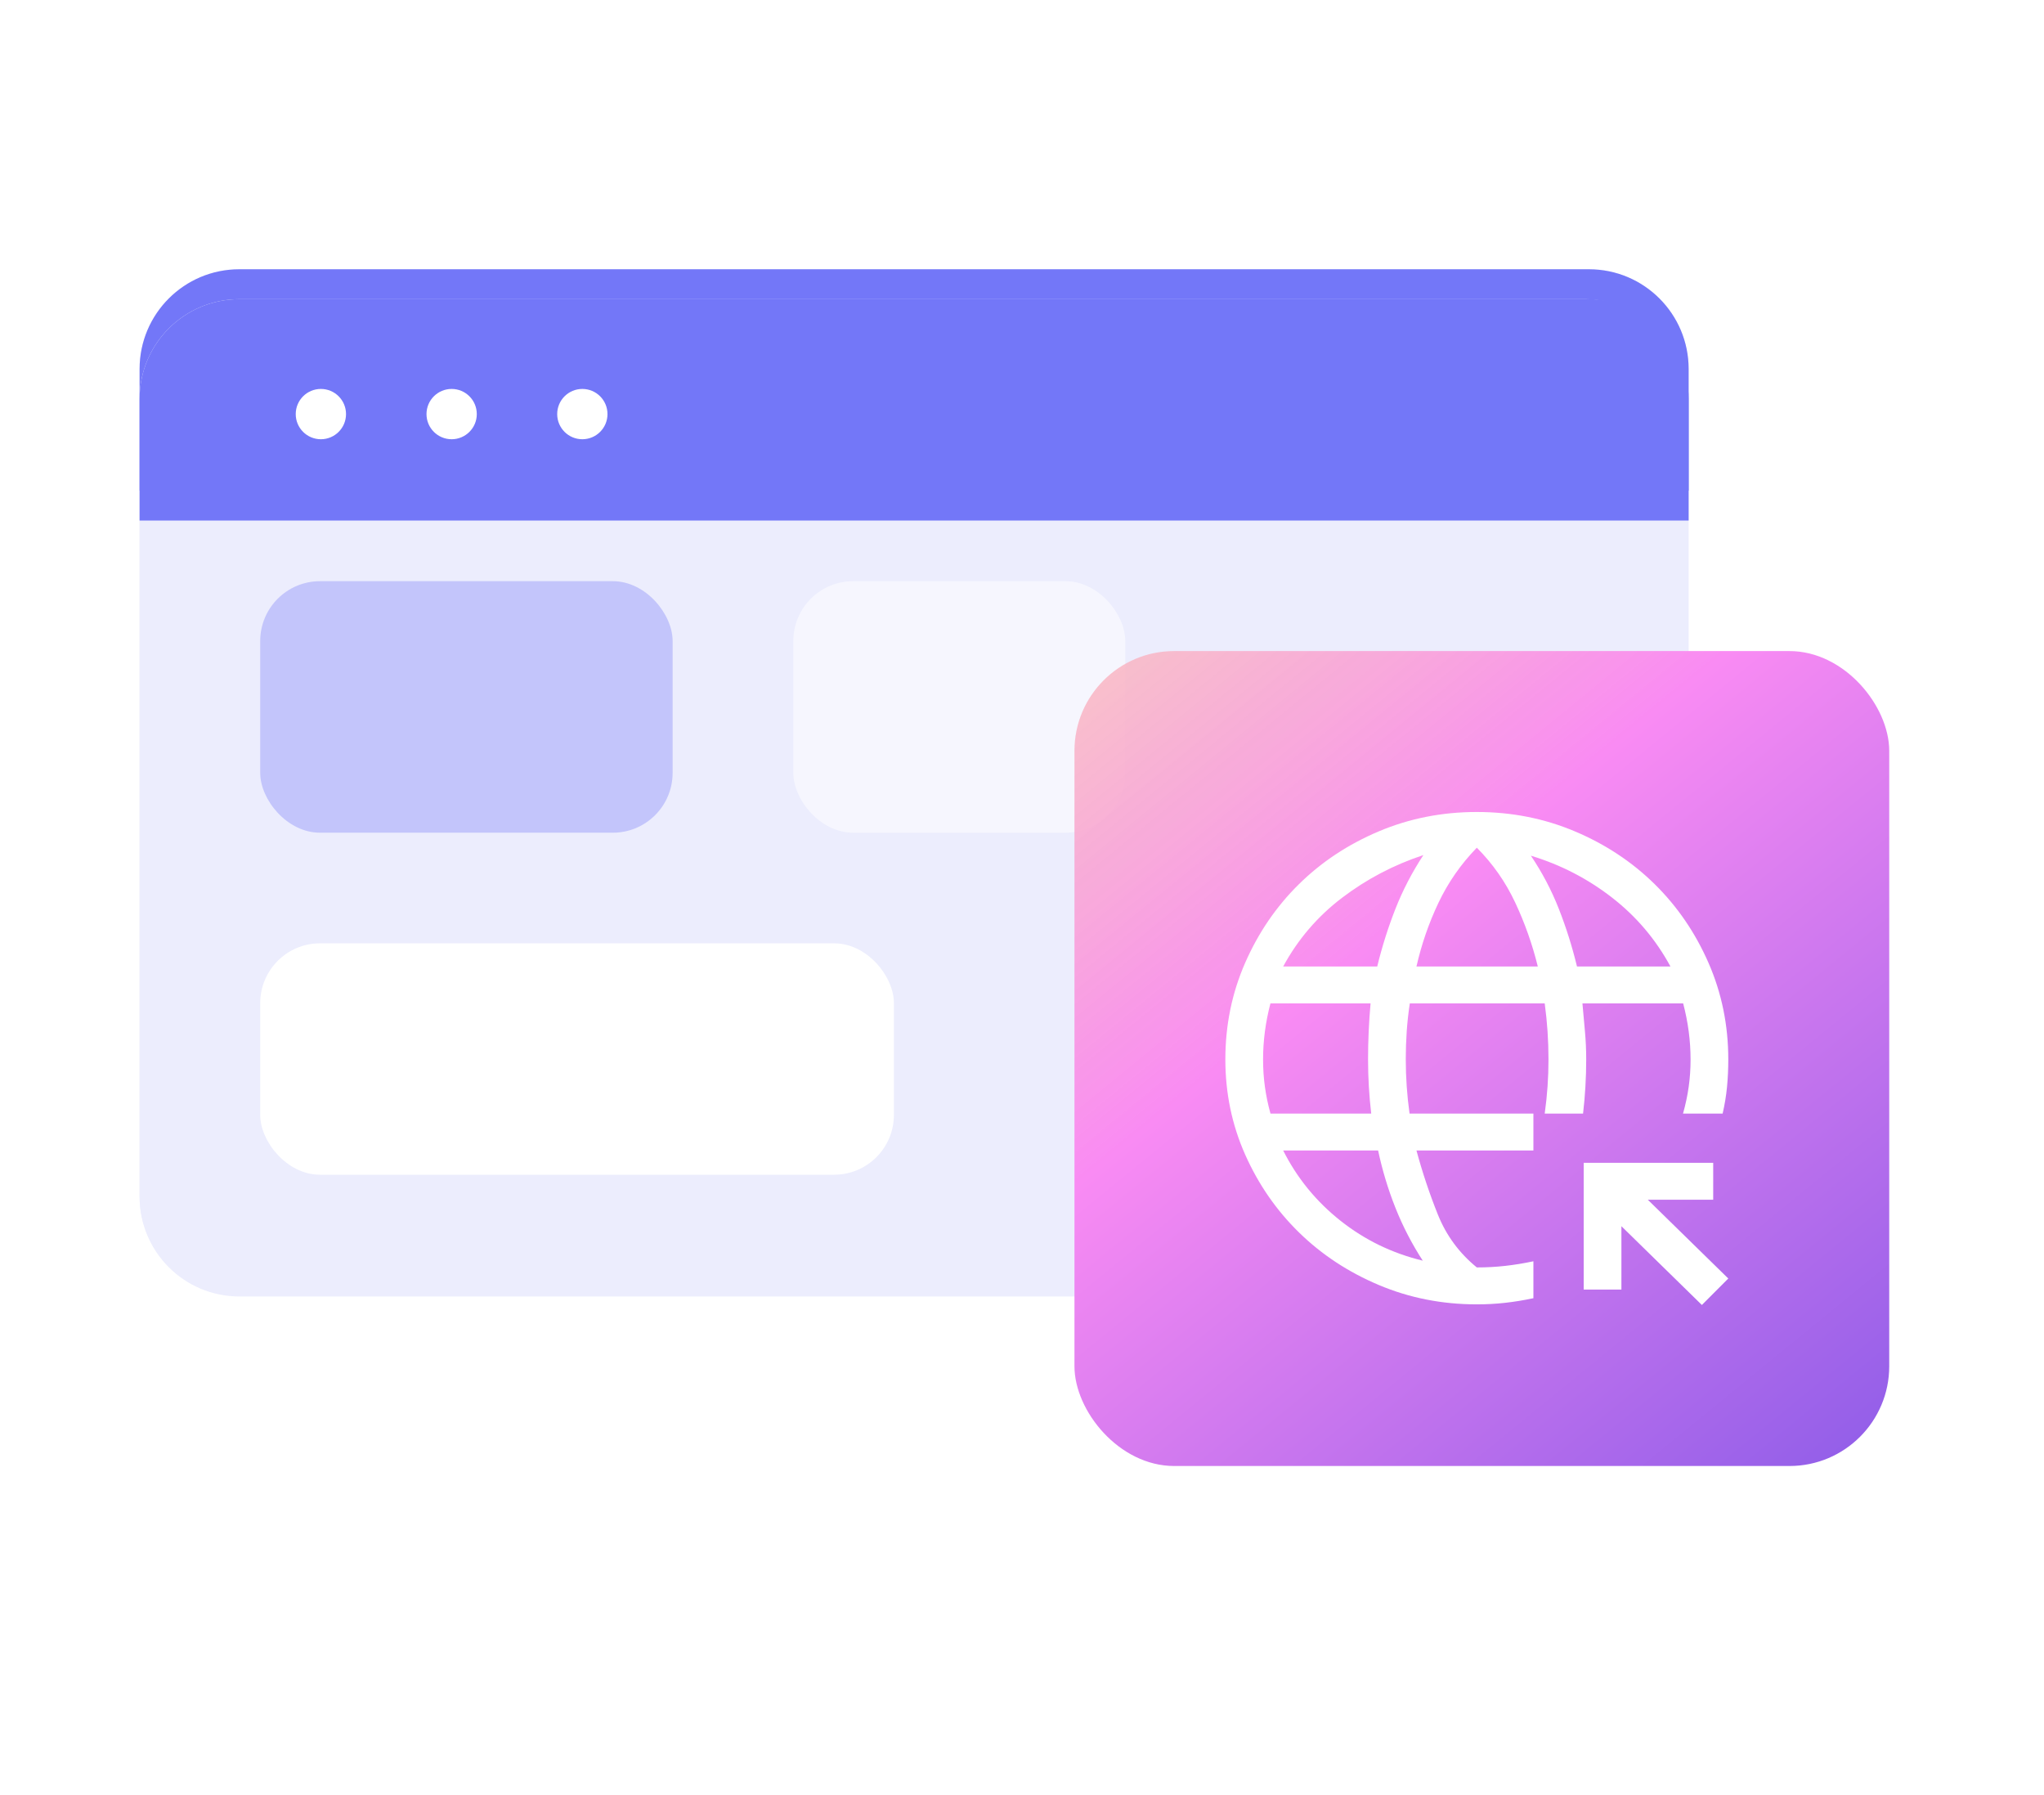 <svg width="205" height="180" viewBox="0 0 205 180" fill="none" xmlns="http://www.w3.org/2000/svg">
<rect width="205" height="180" fill="white"/>
<path d="M14 37C14 31.477 18.477 27 24 27H159.36C164.882 27 169.36 31.477 169.36 37V119.9C169.36 125.423 164.882 129.9 159.36 129.9H24C18.477 129.9 14 125.423 14 119.9V37Z" fill="#ECEDFD"/>
<rect opacity="0.52" x="79.566" y="58.277" width="33.291" height="25.221" rx="6" fill="white"/>
<path d="M14 37C14 31.477 18.477 27 24 27H159.36C164.882 27 169.36 31.477 169.36 37V49.194H14V37Z" fill="#7377F8"/>
<ellipse cx="32.182" cy="38.606" rx="2.522" ry="2.522" fill="white"/>
<ellipse cx="45.297" cy="38.606" rx="2.522" ry="2.522" fill="white"/>
<ellipse cx="58.405" cy="38.606" rx="2.522" ry="2.522" fill="white"/>
<path d="M168.688 130.854L160.617 122.955V129.311H156.834V116.598H169.823V120.301H163.265L171.336 128.2L168.688 130.854ZM146.115 130.792C142.626 130.792 139.348 130.144 136.279 128.848C133.211 127.552 130.541 125.793 128.272 123.572C126.002 121.35 124.205 118.751 122.881 115.774C121.557 112.796 120.895 109.615 120.895 106.23C120.895 102.795 121.557 99.567 122.881 96.546C124.205 93.524 126.002 90.897 128.272 88.662C130.541 86.427 133.211 84.661 136.279 83.365C139.348 82.069 142.626 81.421 146.115 81.421C149.604 81.421 152.883 82.069 155.951 83.365C159.02 84.661 161.689 86.427 163.959 88.662C166.229 90.897 168.026 93.524 169.35 96.546C170.674 99.567 171.336 102.795 171.336 106.23C171.336 107.177 171.294 108.092 171.21 108.976C171.126 109.861 170.979 110.756 170.769 111.661H166.796C167.048 110.769 167.238 109.878 167.364 108.987C167.49 108.095 167.553 107.181 167.553 106.243C167.553 105.304 167.491 104.366 167.367 103.428C167.243 102.49 167.058 101.552 166.81 100.614H156.708C156.792 101.561 156.876 102.497 156.96 103.422C157.044 104.348 157.086 105.274 157.086 106.199C157.086 107.125 157.06 108.04 157.007 108.946C156.955 109.851 156.876 110.756 156.771 111.661H152.925C153.051 110.756 153.146 109.851 153.209 108.946C153.272 108.04 153.303 107.135 153.303 106.23C153.303 105.294 153.272 104.358 153.209 103.422C153.146 102.486 153.051 101.55 152.925 100.614H139.395C139.251 101.561 139.148 102.497 139.085 103.422C139.022 104.348 138.99 105.274 138.99 106.199C138.99 107.125 139.022 108.04 139.085 108.946C139.148 109.851 139.243 110.756 139.369 111.661H151.79V115.364H140.062C140.651 117.544 141.365 119.684 142.206 121.782C143.047 123.88 144.35 125.649 146.115 127.089C147.082 127.089 148.028 127.038 148.953 126.935C149.877 126.832 150.823 126.678 151.79 126.472V130.175C150.823 130.381 149.877 130.535 148.953 130.638C148.028 130.741 147.082 130.792 146.115 130.792ZM125.42 111.661H135.523C135.418 110.756 135.339 109.851 135.286 108.946C135.234 108.04 135.207 107.135 135.207 106.23C135.207 105.294 135.228 104.358 135.27 103.422C135.312 102.486 135.375 101.55 135.459 100.614H125.416C125.17 101.552 124.986 102.49 124.862 103.428C124.739 104.366 124.678 105.304 124.678 106.243C124.678 107.181 124.74 108.095 124.864 108.987C124.987 109.878 125.173 110.769 125.42 111.661ZM126.695 96.912H136.127C136.607 94.937 137.214 93.013 137.95 91.141C138.686 89.269 139.621 87.469 140.756 85.741C137.771 86.729 135.05 88.158 132.591 90.03C130.132 91.902 128.167 94.196 126.695 96.912ZM140.693 126.41C139.6 124.724 138.686 122.955 137.95 121.103C137.214 119.252 136.636 117.339 136.216 115.364H126.695C128.082 118.12 129.995 120.465 132.433 122.399C134.871 124.333 137.624 125.67 140.693 126.41ZM140.062 96.912H152.231C151.685 94.69 150.928 92.55 149.961 90.493C148.995 88.436 147.713 86.605 146.115 85.001C144.518 86.647 143.236 88.488 142.269 90.524C141.302 92.561 140.567 94.69 140.062 96.912ZM156.162 96.912H165.535C164.064 94.196 162.109 91.892 159.671 90C157.233 88.107 154.522 86.708 151.538 85.803C152.673 87.49 153.608 89.269 154.344 91.141C155.079 93.013 155.685 94.937 156.162 96.912Z" fill="white"/>
<rect x="26.098" y="58.277" width="41.362" height="25.221" rx="6" fill="#C3C5FB"/>
<rect x="26.098" y="94.59" width="63.556" height="23.203" rx="6" fill="white"/>
<path d="M14 40C14 34.477 18.477 30 24 30H159C164.523 30 169 34.477 169 40V120C169 125.523 164.523 130 159 130H24C18.477 130 14 125.523 14 120V40Z" fill="#ECEDFD"/>
<rect opacity="0.52" x="79.566" y="58.277" width="33.291" height="25.221" rx="6" fill="white"/>
<path d="M14 40C14 34.477 18.477 30 24 30H159.36C164.882 30 169.36 34.477 169.36 40V52.194H14V40Z" fill="#7377F8"/>
<ellipse cx="32.182" cy="41.522" rx="2.522" ry="2.522" fill="white"/>
<ellipse cx="45.297" cy="41.522" rx="2.522" ry="2.522" fill="white"/>
<ellipse cx="58.405" cy="41.522" rx="2.522" ry="2.522" fill="white"/>
<rect x="107.762" y="65.285" width="81.715" height="81.715" rx="10" fill="url(#paint0_linear_9981_37947)"/>
<path d="M170.688 130.854L162.617 122.955V129.311H158.834V116.598H171.823V120.301H165.265L173.336 128.2L170.688 130.854ZM148.115 130.792C144.626 130.792 141.348 130.144 138.279 128.848C135.211 127.552 132.541 125.793 130.272 123.572C128.002 121.35 126.205 118.751 124.881 115.774C123.557 112.796 122.895 109.615 122.895 106.23C122.895 102.795 123.557 99.567 124.881 96.546C126.205 93.524 128.002 90.897 130.272 88.662C132.541 86.427 135.211 84.661 138.279 83.365C141.348 82.069 144.626 81.421 148.115 81.421C151.604 81.421 154.883 82.069 157.951 83.365C161.02 84.661 163.689 86.427 165.959 88.662C168.229 90.897 170.026 93.524 171.35 96.546C172.674 99.567 173.336 102.795 173.336 106.23C173.336 107.177 173.294 108.092 173.21 108.976C173.126 109.861 172.979 110.756 172.769 111.661H168.796C169.048 110.769 169.238 109.878 169.364 108.987C169.49 108.095 169.553 107.181 169.553 106.243C169.553 105.304 169.491 104.366 169.367 103.428C169.243 102.49 169.058 101.552 168.81 100.614H158.708C158.792 101.561 158.876 102.497 158.96 103.422C159.044 104.348 159.086 105.274 159.086 106.199C159.086 107.125 159.06 108.04 159.007 108.946C158.955 109.851 158.876 110.756 158.771 111.661H154.925C155.051 110.756 155.146 109.851 155.209 108.946C155.272 108.04 155.303 107.135 155.303 106.23C155.303 105.294 155.272 104.358 155.209 103.422C155.146 102.486 155.051 101.55 154.925 100.614H141.395C141.251 101.561 141.148 102.497 141.085 103.422C141.022 104.348 140.99 105.274 140.99 106.199C140.99 107.125 141.022 108.04 141.085 108.946C141.148 109.851 141.243 110.756 141.369 111.661H153.79V115.364H142.062C142.651 117.544 143.365 119.684 144.206 121.782C145.047 123.88 146.35 125.649 148.115 127.089C149.082 127.089 150.028 127.038 150.953 126.935C151.877 126.832 152.823 126.678 153.79 126.472V130.175C152.823 130.381 151.877 130.535 150.953 130.638C150.028 130.741 149.082 130.792 148.115 130.792ZM127.42 111.661H137.523C137.418 110.756 137.339 109.851 137.286 108.946C137.234 108.04 137.207 107.135 137.207 106.23C137.207 105.294 137.228 104.358 137.27 103.422C137.312 102.486 137.375 101.55 137.459 100.614H127.416C127.17 101.552 126.986 102.49 126.862 103.428C126.739 104.366 126.678 105.304 126.678 106.243C126.678 107.181 126.74 108.095 126.864 108.987C126.987 109.878 127.173 110.769 127.42 111.661ZM128.695 96.912H138.127C138.607 94.937 139.214 93.013 139.95 91.141C140.686 89.269 141.621 87.469 142.756 85.741C139.771 86.729 137.05 88.158 134.591 90.03C132.132 91.902 130.167 94.196 128.695 96.912ZM142.693 126.41C141.6 124.724 140.686 122.955 139.95 121.103C139.214 119.252 138.636 117.339 138.216 115.364H128.695C130.082 118.12 131.995 120.465 134.433 122.399C136.871 124.333 139.624 125.67 142.693 126.41ZM142.062 96.912H154.231C153.685 94.69 152.928 92.55 151.961 90.493C150.995 88.436 149.713 86.605 148.115 85.001C146.518 86.647 145.236 88.488 144.269 90.524C143.302 92.561 142.567 94.69 142.062 96.912ZM158.162 96.912H167.535C166.064 94.196 164.109 91.892 161.671 90C159.233 88.107 156.522 86.708 153.538 85.803C154.673 87.49 155.608 89.269 156.344 91.141C157.079 93.013 157.685 94.937 158.162 96.912Z" fill="white"/>
<rect x="26.098" y="58.277" width="41.362" height="25.221" rx="6" fill="#C3C5FB"/>
<rect x="26.098" y="94.59" width="63.556" height="23.203" rx="6" fill="white"/>
<defs>
<linearGradient id="paint0_linear_9981_37947" x1="46.908" y1="24.191" x2="235.711" y2="255.159" gradientUnits="userSpaceOnUse">
<stop offset="0.143" stop-color="#F9DA9B" stop-opacity="0.74"/>
<stop offset="0.375" stop-color="#F98BF3"/>
<stop offset="0.762" stop-color="#5242E2"/>
</linearGradient>
</defs>
</svg>
